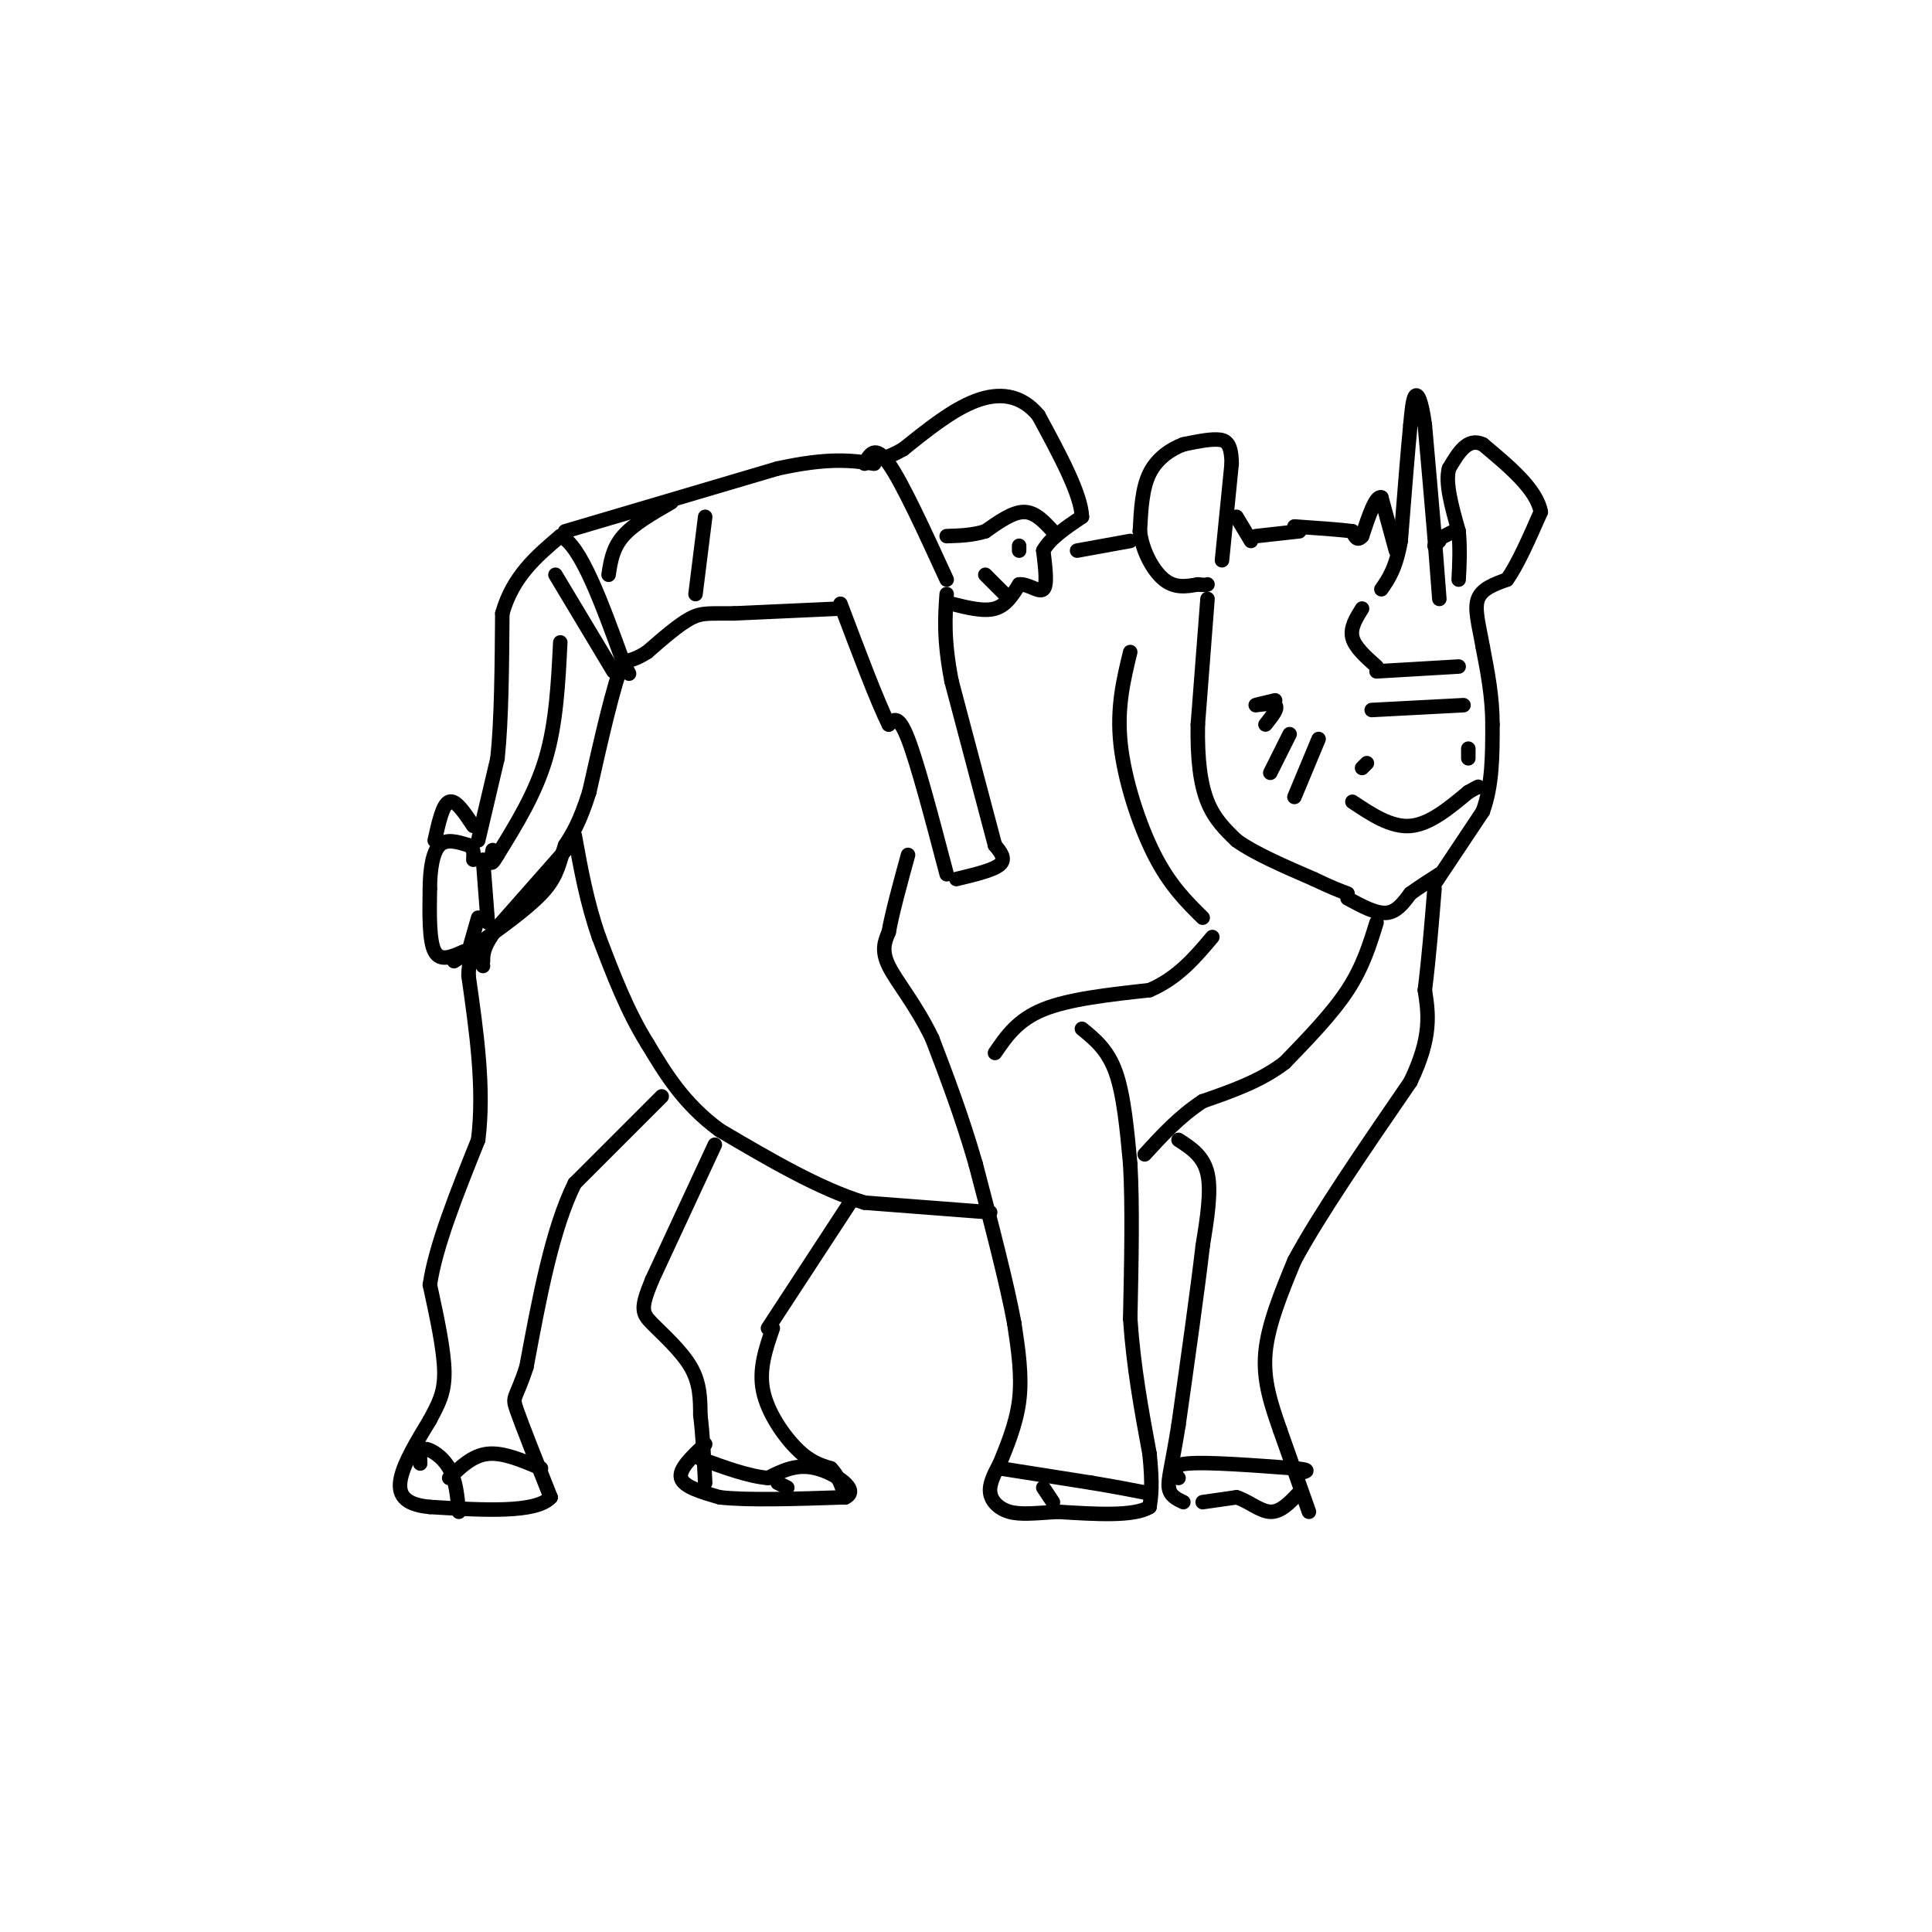 <svg viewBox='0 0 400 400' version='1.1' xmlns='http://www.w3.org/2000/svg' xmlns:xlink='http://www.w3.org/1999/xlink'><g fill='none' stroke='#000000' stroke-width='3' stroke-linecap='round' stroke-linejoin='round'><path d='M271,313c0.000,0.000 -6.000,-17.000 -6,-17'/><path d='M265,296c-1.867,-5.356 -3.533,-10.244 -3,-16c0.533,-5.756 3.267,-12.378 6,-19'/><path d='M268,261c5.000,-9.333 14.500,-23.167 24,-37'/><path d='M292,224c4.500,-9.333 3.750,-14.167 3,-19'/><path d='M295,205c0.833,-6.667 1.417,-13.833 2,-21'/><path d='M297,183c0.000,0.000 10.000,-15.000 10,-15'/><path d='M307,168c2.000,-5.500 2.000,-11.750 2,-18'/><path d='M309,150c0.000,-5.667 -1.000,-10.833 -2,-16'/><path d='M307,134c-0.800,-4.533 -1.800,-7.867 -1,-10c0.800,-2.133 3.400,-3.067 6,-4'/><path d='M312,120c2.167,-3.000 4.583,-8.500 7,-14'/><path d='M319,106c-0.833,-4.667 -6.417,-9.333 -12,-14'/><path d='M307,92c-3.167,-1.500 -5.083,1.750 -7,5'/><path d='M300,97c-0.833,3.000 0.583,8.000 2,13'/><path d='M302,110c0.333,3.833 0.167,6.917 0,10'/><path d='M301,110c0.000,0.000 -2.000,1.000 -2,1'/><path d='M298,112c0.000,0.000 -1.000,1.000 -1,1'/><path d='M298,124c0.000,0.000 -1.000,-13.000 -1,-13'/><path d='M297,111c-0.500,-6.000 -1.250,-14.500 -2,-23'/><path d='M295,88c-0.711,-5.178 -1.489,-6.622 -2,-6c-0.511,0.622 -0.756,3.311 -1,6'/><path d='M292,88c-0.500,5.000 -1.250,14.500 -2,24'/><path d='M290,112c-1.000,5.667 -2.500,7.833 -4,10'/><path d='M289,114c0.000,0.000 -3.000,-11.000 -3,-11'/><path d='M286,103c-1.167,-0.500 -2.583,3.750 -4,8'/><path d='M282,111c-1.000,1.167 -1.500,0.083 -2,-1'/><path d='M280,110c-2.333,-0.333 -7.167,-0.667 -12,-1'/><path d='M260,111c0.000,0.000 9.000,-1.000 9,-1'/><path d='M259,112c0.000,0.000 -3.000,-5.000 -3,-5'/><path d='M253,116c0.000,0.000 2.000,-20.000 2,-20'/><path d='M255,96c-0.044,-4.267 -1.156,-4.933 -3,-5c-1.844,-0.067 -4.422,0.467 -7,1'/><path d='M245,92c-2.556,0.956 -5.444,2.844 -7,6c-1.556,3.156 -1.778,7.578 -2,12'/><path d='M236,110c0.489,4.044 2.711,8.156 5,10c2.289,1.844 4.644,1.422 7,1'/><path d='M248,121c1.500,0.167 1.750,0.083 2,0'/><path d='M234,112c0.000,0.000 -11.000,2.000 -11,2'/><path d='M250,124c0.000,0.000 -2.000,26.000 -2,26'/><path d='M248,150c-0.133,7.244 0.533,12.356 2,16c1.467,3.644 3.733,5.822 6,8'/><path d='M256,174c3.667,2.667 9.833,5.333 16,8'/><path d='M272,182c3.833,1.833 5.417,2.417 7,3'/><path d='M279,186c2.917,1.583 5.833,3.167 8,3c2.167,-0.167 3.583,-2.083 5,-4'/><path d='M292,185c1.833,-1.333 3.917,-2.667 6,-4'/><path d='M285,191c-1.417,4.583 -2.833,9.167 -6,14c-3.167,4.833 -8.083,9.917 -13,15'/><path d='M266,220c-5.000,3.833 -11.000,5.917 -17,8'/><path d='M249,228c-4.833,3.167 -8.417,7.083 -12,11'/><path d='M244,236c2.583,1.667 5.167,3.333 6,7c0.833,3.667 -0.083,9.333 -1,15'/><path d='M249,258c-1.000,8.667 -3.000,22.833 -5,37'/><path d='M244,295c-1.356,8.511 -2.244,11.289 -2,13c0.244,1.711 1.622,2.356 3,3'/><path d='M249,311c0.000,0.000 7.000,-1.000 7,-1'/><path d='M256,310c2.378,0.689 4.822,2.911 7,3c2.178,0.089 4.089,-1.956 6,-4'/><path d='M244,306c-1.000,-1.333 -2.000,-2.667 2,-3c4.000,-0.333 13.000,0.333 22,1'/><path d='M268,304c3.833,0.333 2.417,0.667 1,1'/><path d='M224,213c2.667,2.167 5.333,4.333 7,9c1.667,4.667 2.333,11.833 3,19'/><path d='M234,241c0.500,8.500 0.250,20.250 0,32'/><path d='M234,273c0.667,10.000 2.333,19.000 4,28'/><path d='M238,301c0.667,6.500 0.333,8.750 0,11'/><path d='M238,312c-3.167,2.000 -11.083,1.500 -19,1'/><path d='M219,313c-4.940,0.321 -7.792,0.625 -10,0c-2.208,-0.625 -3.774,-2.179 -4,-4c-0.226,-1.821 0.887,-3.911 2,-6'/><path d='M207,303c1.244,-3.111 3.356,-7.889 4,-13c0.644,-5.111 -0.178,-10.556 -1,-16'/><path d='M210,274c-1.500,-8.167 -4.750,-20.583 -8,-33'/><path d='M202,241c-2.833,-9.833 -5.917,-17.917 -9,-26'/><path d='M193,215c-3.400,-7.067 -7.400,-11.733 -9,-15c-1.600,-3.267 -0.800,-5.133 0,-7'/><path d='M184,193c0.667,-3.833 2.333,-9.917 4,-16'/><path d='M207,304c0.000,0.000 19.000,3.000 19,3'/><path d='M226,307c5.000,0.833 8.000,1.417 11,2'/><path d='M216,308c0.000,0.000 2.000,3.000 2,3'/><path d='M206,218c2.333,-3.417 4.667,-6.833 10,-9c5.333,-2.167 13.667,-3.083 22,-4'/><path d='M238,205c5.833,-2.500 9.417,-6.750 13,-11'/><path d='M234,135c-1.400,5.756 -2.800,11.511 -2,19c0.800,7.489 3.800,16.711 7,23c3.200,6.289 6.600,9.644 10,13'/><path d='M205,251c0.000,0.000 -26.000,-2.000 -26,-2'/><path d='M179,249c-9.333,-2.833 -19.667,-8.917 -30,-15'/><path d='M149,234c-7.500,-5.500 -11.250,-11.750 -15,-18'/><path d='M134,216c-4.167,-6.667 -7.083,-14.333 -10,-22'/><path d='M124,194c-2.500,-7.167 -3.750,-14.083 -5,-21'/><path d='M176,249c0.000,0.000 -17.000,26.000 -17,26'/><path d='M160,275c-1.467,4.244 -2.933,8.489 -2,13c0.933,4.511 4.267,9.289 7,12c2.733,2.711 4.867,3.356 7,4'/><path d='M172,304c1.667,1.667 2.333,3.833 3,6'/><path d='M148,237c0.000,0.000 -13.000,28.000 -13,28'/><path d='M135,265c-2.464,5.952 -2.125,6.833 0,9c2.125,2.167 6.036,5.619 8,9c1.964,3.381 1.982,6.690 2,10'/><path d='M145,293c0.500,4.000 0.750,9.000 1,14'/><path d='M146,299c-2.750,2.583 -5.500,5.167 -5,7c0.500,1.833 4.250,2.917 8,4'/><path d='M149,310c5.667,0.667 15.833,0.333 26,0'/><path d='M175,310c3.156,-1.422 -1.956,-4.978 -6,-6c-4.044,-1.022 -7.022,0.489 -10,2'/><path d='M159,306c-4.000,-0.333 -9.000,-2.167 -14,-4'/><path d='M137,227c0.000,0.000 -18.000,18.000 -18,18'/><path d='M119,245c-4.667,9.333 -7.333,23.667 -10,38'/><path d='M109,283c-2.311,7.111 -3.089,5.889 -2,9c1.089,3.111 4.044,10.556 7,18'/><path d='M114,310c-3.000,3.333 -14.000,2.667 -25,2'/><path d='M89,312c-5.489,-0.489 -6.711,-2.711 -6,-6c0.711,-3.289 3.356,-7.644 6,-12'/><path d='M89,294c1.733,-3.289 3.067,-5.511 3,-10c-0.067,-4.489 -1.533,-11.244 -3,-18'/><path d='M89,266c1.167,-8.000 5.583,-19.000 10,-30'/><path d='M99,236c1.333,-10.667 -0.333,-22.333 -2,-34'/><path d='M97,202c0.167,-6.000 1.583,-4.000 3,-2'/><path d='M87,303c-0.089,-1.511 -0.178,-3.022 1,-3c1.178,0.022 3.622,1.578 5,4c1.378,2.422 1.689,5.711 2,9'/><path d='M93,306c2.417,-2.333 4.833,-4.667 8,-5c3.167,-0.333 7.083,1.333 11,3'/><path d='M161,307c0.000,0.000 2.000,1.000 2,1'/><path d='M118,175c0.000,0.000 -15.000,17.000 -15,17'/><path d='M103,192c-3.000,4.000 -3.000,5.500 -3,7'/><path d='M198,182c3.833,-0.917 7.667,-1.833 9,-3c1.333,-1.167 0.167,-2.583 -1,-4'/><path d='M206,175c-1.667,-6.333 -5.333,-20.167 -9,-34'/><path d='M197,141c-1.667,-8.667 -1.333,-13.333 -1,-18'/><path d='M196,181c-3.000,-11.417 -6.000,-22.833 -8,-28c-2.000,-5.167 -3.000,-4.083 -4,-3'/><path d='M184,150c-2.333,-4.667 -6.167,-14.833 -10,-25'/><path d='M174,126c0.000,0.000 -22.000,1.000 -22,1'/><path d='M152,127c-5.022,0.067 -6.578,-0.267 -9,1c-2.422,1.267 -5.711,4.133 -9,7'/><path d='M134,135c-2.333,1.500 -3.667,1.750 -5,2'/><path d='M129,137c-2.000,4.833 -4.500,15.917 -7,27'/><path d='M122,164c-2.000,6.333 -3.500,8.667 -5,11'/><path d='M117,175c-1.133,3.267 -1.467,5.933 -4,9c-2.533,3.067 -7.267,6.533 -12,10'/><path d='M101,194c-3.167,2.500 -5.083,3.750 -7,5'/><path d='M99,190c0.000,0.000 -2.000,7.000 -2,7'/><path d='M96,197c-2.417,1.083 -4.833,2.167 -6,0c-1.167,-2.167 -1.083,-7.583 -1,-13'/><path d='M89,184c0.022,-4.022 0.578,-7.578 2,-9c1.422,-1.422 3.711,-0.711 6,0'/><path d='M97,175c1.167,0.500 1.083,1.750 1,3'/><path d='M90,174c0.833,-3.750 1.667,-7.500 3,-8c1.333,-0.500 3.167,2.250 5,5'/><path d='M99,174c0.000,0.000 4.000,-17.000 4,-17'/><path d='M103,157c0.833,-7.833 0.917,-18.917 1,-30'/><path d='M104,127c2.167,-7.667 7.083,-11.833 12,-16'/><path d='M116,111c4.167,1.667 8.583,13.833 13,26'/><path d='M129,137c2.167,4.333 1.083,2.167 0,0'/><path d='M100,178c0.000,0.000 1.000,13.000 1,13'/><path d='M116,133c-0.417,8.333 -0.833,16.667 -3,24c-2.167,7.333 -6.083,13.667 -10,20'/><path d='M103,177c-1.833,3.167 -1.417,1.083 -1,-1'/><path d='M115,119c0.000,0.000 12.000,20.000 12,20'/><path d='M139,104c-3.917,2.250 -7.833,4.500 -10,7c-2.167,2.500 -2.583,5.250 -3,8'/><path d='M146,107c0.000,0.000 -2.000,16.000 -2,16'/><path d='M196,120c-4.583,-10.000 -9.167,-20.000 -12,-24c-2.833,-4.000 -3.917,-2.000 -5,0'/><path d='M117,110c0.000,0.000 44.000,-13.000 44,-13'/><path d='M161,97c10.667,-2.333 15.333,-1.667 20,-1'/><path d='M197,125c3.333,0.833 6.667,1.667 9,1c2.333,-0.667 3.667,-2.833 5,-5'/><path d='M211,121c1.889,-0.200 4.111,1.800 5,1c0.889,-0.800 0.444,-4.400 0,-8'/><path d='M216,114c1.333,-2.500 4.667,-4.750 8,-7'/><path d='M224,107c-0.167,-4.667 -4.583,-12.833 -9,-21'/><path d='M215,86c-3.622,-4.378 -8.178,-4.822 -13,-3c-4.822,1.822 -9.911,5.911 -15,10'/><path d='M187,93c-3.500,2.000 -4.750,2.000 -6,2'/><path d='M218,110c-1.833,-2.000 -3.667,-4.000 -6,-4c-2.333,0.000 -5.167,2.000 -8,4'/><path d='M204,110c-2.667,0.833 -5.333,0.917 -8,1'/><path d='M204,119c0.000,0.000 4.000,4.000 4,4'/><path d='M211,114c0.000,0.000 0.000,-1.000 0,-1'/><path d='M264,145c-2.178,0.511 -4.356,1.022 -4,1c0.356,-0.022 3.244,-0.578 4,0c0.756,0.578 -0.622,2.289 -2,4'/><path d='M282,159c0.000,0.000 1.000,-1.000 1,-1'/><path d='M304,155c0.000,0.000 0.000,2.000 0,2'/><path d='M280,166c4.000,2.667 8.000,5.333 12,5c4.000,-0.333 8.000,-3.667 12,-7'/><path d='M304,164c2.333,-1.333 2.167,-1.167 2,-1'/><path d='M284,147c0.000,0.000 19.000,-1.000 19,-1'/><path d='M285,139c0.000,0.000 17.000,-1.000 17,-1'/><path d='M267,152c0.000,0.000 -4.000,8.000 -4,8'/><path d='M273,153c0.000,0.000 -5.000,12.000 -5,12'/><path d='M282,126c-1.250,2.000 -2.500,4.000 -2,6c0.500,2.000 2.750,4.000 5,6'/></g>
</svg>